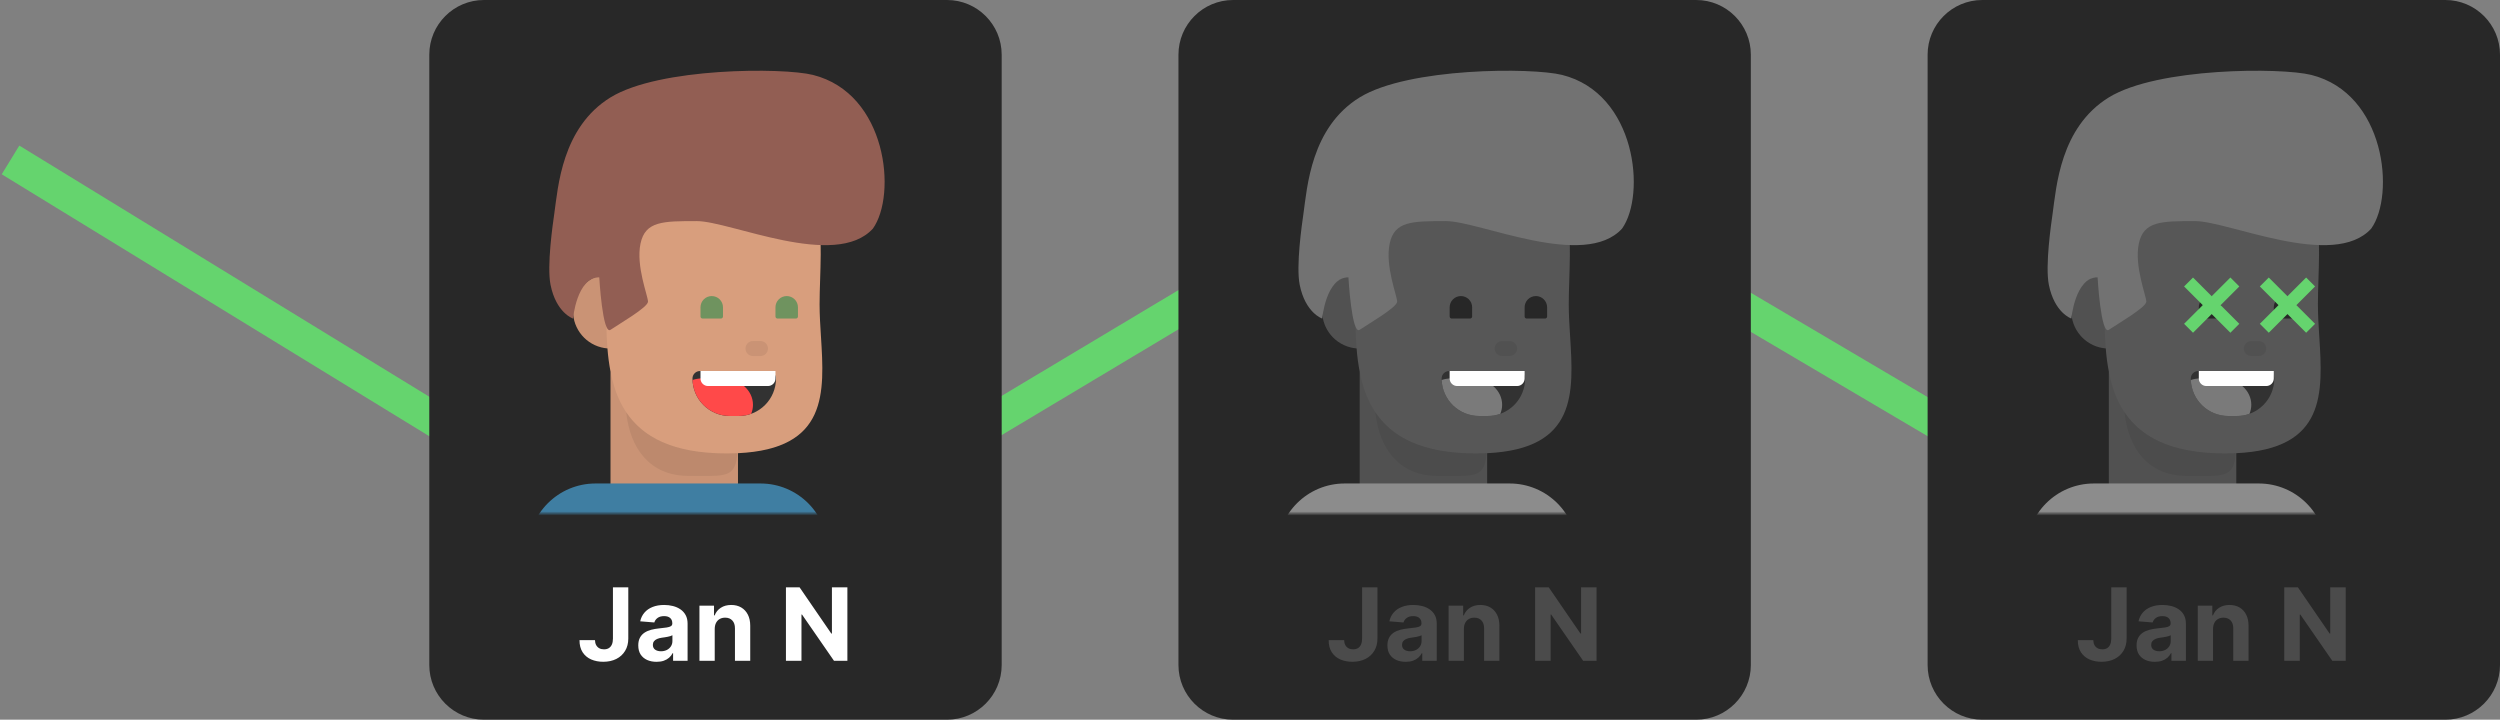 <svg width="594" height="171" viewBox="0 0 594 171" fill="none" xmlns="http://www.w3.org/2000/svg">
<rect x="0" y="0" width="594" height="171" fill="#808080" stroke="none"/>
<path d="M2.5 38L169 140L347 33.5L527.5 140" stroke="#65D46E" stroke-width="8"/>
<path d="M102 13C102 5.82 107.82 0 115 0H225C232.18 0 238 5.82 238 13V158C238 165.18 232.18 171 225 171H115C107.82 171 102 165.18 102 158V13Z" fill="#282828"/>
<mask id="mask0_449_8533" style="mask-type:alpha" maskUnits="userSpaceOnUse" x="113" y="8" width="114" height="114">
<path d="M227 8H113V122H227V8Z" fill="white"/>
</mask>
<g mask="url(#mask0_449_8533)">
<path d="M195.062 79.978C195.899 93.324 196.735 106.672 175.344 107.677V125.333C175.344 125.333 168.854 129.125 160.203 129.125C151.551 129.125 145.062 122.932 145.062 122.932V88.327C144.713 86.494 144.468 84.643 144.328 82.782C142.238 82.611 140.275 81.708 138.785 80.231C137.295 78.754 136.374 76.799 136.185 74.71C135.995 72.621 136.549 70.532 137.749 68.812C138.949 67.091 140.717 65.849 142.743 65.305C140.36 48.333 144.186 31.156 170.002 31.156C195.985 31.156 195.358 50.892 194.862 66.452C194.797 68.491 194.734 70.46 194.734 72.301C194.734 74.8 194.896 77.389 195.06 79.978H195.062Z" fill="#D89E7D"/>
<path d="M144.328 82.784C144.047 79.275 144.047 75.705 144.047 72.303C143.512 69.991 143.076 67.656 142.741 65.306C140.719 65.855 138.955 67.098 137.759 68.818C136.563 70.538 136.011 72.624 136.2 74.71C136.389 76.797 137.308 78.75 138.794 80.226C140.28 81.703 142.239 82.608 144.327 82.784H144.328ZM145.062 88.324V122.926C145.062 122.926 151.551 129.12 160.203 129.12C168.854 129.12 175.343 125.326 175.343 125.326V107.673C174.488 107.713 173.6 107.732 172.675 107.732C153.452 107.732 147.137 98.922 145.062 88.322V88.324Z" fill="black" fill-opacity="0.07"/>
<path d="M175.222 107.679C174.405 107.716 173.557 107.736 172.675 107.736C159.765 107.736 152.677 103.762 148.785 97.939C149.681 106.53 154.417 113.067 163.557 113.067C164.43 113.067 165.239 113.074 165.988 113.079C172.75 113.138 174.756 113.156 175.222 107.681V107.679Z" fill="black" fill-opacity="0.07"/>
<path d="M180.688 81.031H178.906C177.922 81.031 177.125 81.829 177.125 82.812C177.125 83.796 177.922 84.594 178.906 84.594H180.688C181.671 84.594 182.469 83.796 182.469 82.812C182.469 81.829 181.671 81.031 180.688 81.031Z" fill="black" fill-opacity="0.07"/>
<path d="M180.688 114.875H141.5C132.646 114.875 125.469 122.052 125.469 130.906V139.812C125.469 148.666 132.646 155.844 141.5 155.844H180.688C189.541 155.844 196.719 148.666 196.719 139.812V130.906C196.719 122.052 189.541 114.875 180.688 114.875Z" fill="#3F7EA2"/>
<path d="M152.184 57.875C151.064 63.219 153.965 70.312 153.965 71.669C153.965 73.026 146.965 77.057 145.059 78.361C143.155 79.663 142.387 65.892 142.387 65.892C137.043 65.892 136.153 75.689 136.153 75.689C136.153 75.689 132.156 74.371 130.809 67.674C129.901 63.149 131.342 53.265 131.7 50.752C132.59 44.517 133.481 30.267 145.059 23.142C156.637 16.017 186.028 16.017 193.153 17.799C210.776 22.204 213.135 46.274 207.403 54.314C198.496 64.111 173.559 52.533 165.543 52.533C157.528 52.533 153.306 52.533 152.184 57.877V57.875Z" fill="#925E53"/>
<path d="M164.532 89.938C164.532 89.465 164.719 89.012 165.053 88.678C165.388 88.344 165.841 88.156 166.313 88.156H182.597C183.07 88.156 183.523 88.344 183.857 88.678C184.191 89.012 184.378 89.465 184.378 89.938C184.378 92.3 183.44 94.565 181.77 96.235C180.1 97.905 177.834 98.844 175.472 98.844H173.438C171.076 98.844 168.811 97.905 167.14 96.235C165.47 94.565 164.532 92.3 164.532 89.938V89.938Z" fill="#323232"/>
<path d="M178.472 98.324C177.509 98.667 176.495 98.842 175.472 98.84H173.438C171.138 98.84 168.927 97.95 167.268 96.356C165.609 94.763 164.631 92.589 164.539 90.29C165.9 89.782 167.92 89.84 169.913 89.898C170.547 89.916 171.178 89.934 171.783 89.934C175.72 89.934 178.908 92.727 178.908 96.168C178.908 96.927 178.753 97.652 178.472 98.324V98.324Z" fill="#FF4949"/>
<path d="M166.438 88.156H184.25V89.938C184.25 90.41 184.062 90.863 183.728 91.197C183.394 91.531 182.941 91.719 182.469 91.719H168.219C167.746 91.719 167.293 91.531 166.959 91.197C166.625 90.863 166.438 90.41 166.438 89.938V88.156Z" fill="white"/>
<path d="M166.438 73.016C166.438 72.307 166.719 71.627 167.22 71.126C167.721 70.625 168.401 70.344 169.109 70.344C169.818 70.344 170.498 70.625 170.999 71.126C171.5 71.627 171.781 72.307 171.781 73.016V75.201C171.781 75.468 171.564 75.688 171.295 75.688H166.924C166.795 75.688 166.671 75.636 166.58 75.545C166.489 75.454 166.438 75.33 166.438 75.201V73.016V73.016ZM184.25 73.016C184.25 72.307 184.531 71.627 185.033 71.126C185.534 70.625 186.213 70.344 186.922 70.344C187.631 70.344 188.31 70.625 188.811 71.126C189.312 71.627 189.594 72.307 189.594 73.016V75.201C189.594 75.468 189.376 75.688 189.107 75.688H184.736C184.607 75.688 184.484 75.636 184.392 75.545C184.301 75.454 184.25 75.33 184.25 75.201V73.016V73.016Z" fill="#6F935F"/>
</g>
<path d="M145.635 139.545H149.282V151.716C149.282 152.841 149.029 153.818 148.524 154.648C148.024 155.477 147.328 156.116 146.436 156.565C145.544 157.014 144.507 157.239 143.325 157.239C142.274 157.239 141.319 157.054 140.461 156.685C139.609 156.31 138.933 155.741 138.433 154.98C137.933 154.213 137.686 153.25 137.691 152.091H141.365C141.376 152.551 141.47 152.946 141.646 153.276C141.828 153.599 142.075 153.849 142.387 154.026C142.706 154.196 143.081 154.281 143.512 154.281C143.967 154.281 144.35 154.185 144.663 153.991C144.981 153.793 145.223 153.503 145.387 153.122C145.552 152.741 145.635 152.273 145.635 151.716V139.545ZM155.998 157.247C155.163 157.247 154.419 157.102 153.765 156.812C153.112 156.517 152.595 156.082 152.214 155.509C151.839 154.929 151.652 154.207 151.652 153.344C151.652 152.616 151.785 152.006 152.052 151.511C152.319 151.017 152.683 150.619 153.143 150.318C153.603 150.017 154.126 149.79 154.711 149.636C155.302 149.483 155.922 149.375 156.569 149.312C157.331 149.233 157.944 149.159 158.41 149.091C158.876 149.017 159.214 148.909 159.424 148.767C159.635 148.625 159.74 148.415 159.74 148.136V148.085C159.74 147.545 159.569 147.128 159.228 146.832C158.893 146.537 158.416 146.389 157.797 146.389C157.143 146.389 156.623 146.534 156.237 146.824C155.85 147.108 155.595 147.466 155.47 147.898L152.112 147.625C152.282 146.83 152.618 146.142 153.118 145.562C153.618 144.977 154.262 144.528 155.052 144.216C155.848 143.898 156.768 143.739 157.814 143.739C158.541 143.739 159.237 143.824 159.902 143.994C160.572 144.165 161.166 144.429 161.683 144.787C162.206 145.145 162.618 145.605 162.919 146.168C163.22 146.724 163.37 147.392 163.37 148.17V157H159.927V155.185H159.825C159.615 155.594 159.333 155.955 158.981 156.267C158.629 156.574 158.206 156.815 157.711 156.991C157.217 157.162 156.646 157.247 155.998 157.247ZM157.038 154.741C157.572 154.741 158.044 154.636 158.453 154.426C158.862 154.21 159.183 153.92 159.416 153.557C159.649 153.193 159.765 152.781 159.765 152.321V150.932C159.652 151.006 159.495 151.074 159.297 151.136C159.103 151.193 158.885 151.247 158.64 151.298C158.396 151.344 158.152 151.386 157.907 151.426C157.663 151.46 157.441 151.491 157.243 151.52C156.816 151.582 156.444 151.682 156.126 151.818C155.808 151.955 155.561 152.139 155.385 152.372C155.208 152.599 155.12 152.884 155.12 153.224C155.12 153.719 155.299 154.097 155.657 154.358C156.021 154.614 156.481 154.741 157.038 154.741ZM169.818 149.432V157H166.187V143.909H169.647V146.219H169.801C170.091 145.457 170.576 144.855 171.258 144.412C171.94 143.963 172.767 143.739 173.738 143.739C174.647 143.739 175.44 143.938 176.116 144.335C176.792 144.733 177.318 145.301 177.693 146.04C178.068 146.773 178.255 147.648 178.255 148.665V157H174.625V149.312C174.63 148.511 174.426 147.886 174.011 147.438C173.596 146.983 173.025 146.756 172.298 146.756C171.809 146.756 171.377 146.861 171.002 147.071C170.633 147.281 170.343 147.588 170.133 147.991C169.929 148.389 169.824 148.869 169.818 149.432ZM201.339 139.545V157H198.152L190.558 146.014H190.43V157H186.74V139.545H189.978L197.512 150.523H197.666V139.545H201.339Z" fill="white"/>
<path d="M280 13C280 5.82 285.82 0 293 0H403C410.18 0 416 5.82 416 13V158C416 165.18 410.18 171 403 171H293C285.82 171 280 165.18 280 158V13Z" fill="#282828"/>
<mask id="mask1_449_8533" style="mask-type:alpha" maskUnits="userSpaceOnUse" x="291" y="8" width="114" height="114">
<path d="M405 8H291V122H405V8Z" fill="white"/>
</mask>
<g mask="url(#mask1_449_8533)">
<path d="M373.062 79.978C373.899 93.324 374.735 106.672 353.344 107.677V125.333C353.344 125.333 346.855 129.125 338.203 129.125C329.552 129.125 323.063 122.932 323.063 122.932V88.327C322.714 86.494 322.468 84.643 322.329 82.782C320.238 82.611 318.275 81.708 316.785 80.231C315.295 78.754 314.375 76.799 314.185 74.71C313.996 72.621 314.55 70.532 315.749 68.812C316.949 67.091 318.718 65.849 320.743 65.305C318.36 48.333 322.186 31.156 348.002 31.156C373.985 31.156 373.358 50.892 372.863 66.452C372.797 68.491 372.734 70.46 372.734 72.301C372.734 74.8 372.897 77.389 373.06 79.978H373.062Z" fill="#575757"/>
<path d="M322.329 82.784C322.047 79.275 322.047 75.705 322.047 72.303C321.512 69.991 321.077 67.656 320.741 65.306C318.72 65.855 316.956 67.098 315.759 68.818C314.563 70.538 314.011 72.624 314.2 74.71C314.39 76.797 315.308 78.75 316.794 80.226C318.28 81.703 320.239 82.608 322.327 82.784H322.329ZM323.062 88.324V122.926C323.062 122.926 329.552 129.12 338.203 129.12C346.855 129.12 353.344 125.326 353.344 125.326V107.673C352.489 107.713 351.6 107.732 350.675 107.732C331.452 107.732 325.138 98.922 323.062 88.322V88.324Z" fill="black" fill-opacity="0.07"/>
<path d="M353.223 107.679C352.405 107.716 351.557 107.736 350.676 107.736C337.765 107.736 330.677 103.762 326.785 97.939C327.681 106.53 332.418 113.067 341.557 113.067C342.43 113.067 343.239 113.074 343.989 113.079C350.75 113.138 352.756 113.156 353.223 107.681V107.679Z" fill="black" fill-opacity="0.07"/>
<path d="M358.688 81.031H356.906C355.922 81.031 355.125 81.829 355.125 82.812C355.125 83.796 355.922 84.594 356.906 84.594H358.688C359.671 84.594 360.469 83.796 360.469 82.812C360.469 81.829 359.671 81.031 358.688 81.031Z" fill="black" fill-opacity="0.07"/>
<path d="M358.688 114.875H319.5C310.646 114.875 303.469 122.052 303.469 130.906V139.812C303.469 148.666 310.646 155.844 319.5 155.844H358.688C367.541 155.844 374.719 148.666 374.719 139.812V130.906C374.719 122.052 367.541 114.875 358.688 114.875Z" fill="#8C8C8C"/>
<path d="M330.184 57.875C329.064 63.219 331.965 70.312 331.965 71.669C331.965 73.026 324.965 77.057 323.059 78.361C321.155 79.663 320.387 65.892 320.387 65.892C315.043 65.892 314.153 75.689 314.153 75.689C314.153 75.689 310.156 74.371 308.809 67.674C307.901 63.149 309.342 53.265 309.7 50.752C310.59 44.517 311.481 30.267 323.059 23.142C334.637 16.017 364.028 16.017 371.153 17.799C388.776 22.204 391.135 46.274 385.403 54.314C376.496 64.111 351.559 52.533 343.543 52.533C335.528 52.533 331.306 52.533 330.184 57.877V57.875Z" fill="#727272"/>
<path d="M342.531 89.938C342.531 89.465 342.719 89.012 343.053 88.678C343.387 88.344 343.84 88.156 344.313 88.156H360.597C361.069 88.156 361.522 88.344 361.856 88.678C362.191 89.012 362.378 89.465 362.378 89.938C362.378 92.3 361.44 94.565 359.77 96.235C358.099 97.905 355.834 98.844 353.472 98.844H351.438C349.076 98.844 346.81 97.905 345.14 96.235C343.47 94.565 342.531 92.3 342.531 89.938V89.938Z" fill="#323232"/>
<path d="M356.472 98.324C355.509 98.667 354.494 98.842 353.472 98.84H351.438C349.137 98.84 346.926 97.95 345.267 96.356C343.608 94.763 342.631 92.589 342.539 90.29C343.899 89.782 345.919 89.84 347.913 89.898C348.547 89.916 349.177 89.934 349.783 89.934C353.719 89.934 356.908 92.727 356.908 96.168C356.908 96.927 356.753 97.652 356.472 98.324V98.324Z" fill="#7A7A7A"/>
<path d="M344.438 88.156H362.25V89.938C362.25 90.41 362.062 90.863 361.728 91.197C361.394 91.531 360.941 91.719 360.469 91.719H346.219C345.746 91.719 345.293 91.531 344.959 91.197C344.625 90.863 344.438 90.41 344.438 89.938V88.156Z" fill="white"/>
<path d="M344.438 73.016C344.438 72.307 344.719 71.627 345.22 71.126C345.721 70.625 346.401 70.344 347.109 70.344C347.818 70.344 348.498 70.625 348.999 71.126C349.5 71.627 349.781 72.307 349.781 73.016V75.201C349.781 75.468 349.564 75.688 349.295 75.688H344.924C344.795 75.688 344.671 75.636 344.58 75.545C344.489 75.454 344.438 75.33 344.438 75.201V73.016V73.016ZM362.25 73.016C362.25 72.307 362.531 71.627 363.033 71.126C363.534 70.625 364.213 70.344 364.922 70.344C365.631 70.344 366.31 70.625 366.811 71.126C367.312 71.627 367.594 72.307 367.594 73.016V75.201C367.594 75.468 367.376 75.688 367.107 75.688H362.736C362.607 75.688 362.484 75.636 362.392 75.545C362.301 75.454 362.25 75.33 362.25 75.201V73.016V73.016Z" fill="#272727"/>
</g>
<path d="M323.635 139.545H327.282V151.716C327.282 152.841 327.029 153.818 326.524 154.648C326.024 155.477 325.328 156.116 324.436 156.565C323.544 157.014 322.507 157.239 321.325 157.239C320.274 157.239 319.319 157.054 318.461 156.685C317.609 156.31 316.933 155.741 316.433 154.98C315.933 154.213 315.686 153.25 315.691 152.091H319.365C319.376 152.551 319.47 152.946 319.646 153.276C319.828 153.599 320.075 153.849 320.387 154.026C320.706 154.196 321.081 154.281 321.512 154.281C321.967 154.281 322.35 154.185 322.663 153.991C322.981 153.793 323.223 153.503 323.387 153.122C323.552 152.741 323.635 152.273 323.635 151.716V139.545ZM333.998 157.247C333.163 157.247 332.419 157.102 331.765 156.812C331.112 156.517 330.595 156.082 330.214 155.509C329.839 154.929 329.652 154.207 329.652 153.344C329.652 152.616 329.785 152.006 330.052 151.511C330.319 151.017 330.683 150.619 331.143 150.318C331.603 150.017 332.126 149.79 332.711 149.636C333.302 149.483 333.922 149.375 334.569 149.312C335.331 149.233 335.944 149.159 336.41 149.091C336.876 149.017 337.214 148.909 337.424 148.767C337.635 148.625 337.74 148.415 337.74 148.136V148.085C337.74 147.545 337.569 147.128 337.228 146.832C336.893 146.537 336.416 146.389 335.797 146.389C335.143 146.389 334.623 146.534 334.237 146.824C333.85 147.108 333.595 147.466 333.47 147.898L330.112 147.625C330.282 146.83 330.618 146.142 331.118 145.562C331.618 144.977 332.262 144.528 333.052 144.216C333.848 143.898 334.768 143.739 335.814 143.739C336.541 143.739 337.237 143.824 337.902 143.994C338.572 144.165 339.166 144.429 339.683 144.787C340.206 145.145 340.618 145.605 340.919 146.168C341.22 146.724 341.37 147.392 341.37 148.17V157H337.927V155.185H337.825C337.615 155.594 337.333 155.955 336.981 156.267C336.629 156.574 336.206 156.815 335.711 156.991C335.217 157.162 334.646 157.247 333.998 157.247ZM335.038 154.741C335.572 154.741 336.044 154.636 336.453 154.426C336.862 154.21 337.183 153.92 337.416 153.557C337.649 153.193 337.765 152.781 337.765 152.321V150.932C337.652 151.006 337.495 151.074 337.297 151.136C337.103 151.193 336.885 151.247 336.64 151.298C336.396 151.344 336.152 151.386 335.907 151.426C335.663 151.46 335.441 151.491 335.243 151.52C334.816 151.582 334.444 151.682 334.126 151.818C333.808 151.955 333.561 152.139 333.385 152.372C333.208 152.599 333.12 152.884 333.12 153.224C333.12 153.719 333.299 154.097 333.657 154.358C334.021 154.614 334.481 154.741 335.038 154.741ZM347.818 149.432V157H344.187V143.909H347.647V146.219H347.801C348.091 145.457 348.576 144.855 349.258 144.412C349.94 143.963 350.767 143.739 351.738 143.739C352.647 143.739 353.44 143.938 354.116 144.335C354.792 144.733 355.318 145.301 355.693 146.04C356.068 146.773 356.255 147.648 356.255 148.665V157H352.625V149.312C352.63 148.511 352.426 147.886 352.011 147.438C351.596 146.983 351.025 146.756 350.298 146.756C349.809 146.756 349.377 146.861 349.002 147.071C348.633 147.281 348.343 147.588 348.133 147.991C347.929 148.389 347.824 148.869 347.818 149.432ZM379.339 139.545V157H376.152L368.558 146.014H368.43V157H364.74V139.545H367.978L375.512 150.523H375.666V139.545H379.339Z" fill="#4B4B4B"/>
<path d="M458 13C458 5.82 463.82 0 471 0H581C588.18 0 594 5.82 594 13V158C594 165.18 588.18 171 581 171H471C463.82 171 458 165.18 458 158V13Z" fill="#282828"/>
<mask id="mask2_449_8533" style="mask-type:alpha" maskUnits="userSpaceOnUse" x="469" y="8" width="114" height="114">
<path d="M583 8H469V122H583V8Z" fill="white"/>
</mask>
<g mask="url(#mask2_449_8533)">
<path d="M551.062 79.978C551.899 93.324 552.735 106.672 531.344 107.677V125.333C531.344 125.333 524.855 129.125 516.203 129.125C507.552 129.125 501.063 122.932 501.063 122.932V88.327C500.714 86.494 500.468 84.643 500.329 82.782C498.238 82.611 496.275 81.708 494.785 80.231C493.295 78.754 492.375 76.799 492.185 74.71C491.996 72.621 492.55 70.532 493.749 68.812C494.949 67.091 496.718 65.849 498.743 65.305C496.36 48.333 500.186 31.156 526.002 31.156C551.985 31.156 551.358 50.892 550.863 66.452C550.797 68.491 550.734 70.46 550.734 72.301C550.734 74.8 550.897 77.389 551.06 79.978H551.062Z" fill="#575757"/>
<path d="M500.329 82.784C500.047 79.275 500.047 75.705 500.047 72.303C499.512 69.991 499.077 67.656 498.741 65.306C496.72 65.855 494.956 67.098 493.759 68.818C492.563 70.538 492.011 72.624 492.2 74.71C492.39 76.797 493.308 78.75 494.794 80.226C496.28 81.703 498.239 82.608 500.327 82.784H500.329ZM501.062 88.324V122.926C501.062 122.926 507.552 129.12 516.203 129.12C524.855 129.12 531.344 125.326 531.344 125.326V107.673C530.489 107.713 529.6 107.732 528.675 107.732C509.452 107.732 503.138 98.922 501.062 88.322V88.324Z" fill="black" fill-opacity="0.07"/>
<path d="M531.223 107.679C530.405 107.716 529.557 107.736 528.676 107.736C515.765 107.736 508.677 103.762 504.785 97.939C505.681 106.53 510.418 113.067 519.557 113.067C520.43 113.067 521.239 113.074 521.989 113.079C528.75 113.138 530.756 113.156 531.223 107.681V107.679Z" fill="black" fill-opacity="0.07"/>
<path d="M536.688 81.031H534.906C533.922 81.031 533.125 81.829 533.125 82.812C533.125 83.796 533.922 84.594 534.906 84.594H536.688C537.671 84.594 538.469 83.796 538.469 82.812C538.469 81.829 537.671 81.031 536.688 81.031Z" fill="black" fill-opacity="0.07"/>
<path d="M536.688 114.875H497.5C488.646 114.875 481.469 122.052 481.469 130.906V139.812C481.469 148.666 488.646 155.844 497.5 155.844H536.688C545.541 155.844 552.719 148.666 552.719 139.812V130.906C552.719 122.052 545.541 114.875 536.688 114.875Z" fill="#8C8C8C"/>
<path d="M508.184 57.875C507.064 63.219 509.965 70.312 509.965 71.669C509.965 73.026 502.965 77.057 501.059 78.361C499.155 79.663 498.387 65.892 498.387 65.892C493.043 65.892 492.153 75.689 492.153 75.689C492.153 75.689 488.156 74.371 486.809 67.674C485.901 63.149 487.342 53.265 487.7 50.752C488.59 44.517 489.481 30.267 501.059 23.142C512.637 16.017 542.028 16.017 549.153 17.799C566.776 22.204 569.135 46.274 563.403 54.314C554.496 64.111 529.559 52.533 521.543 52.533C513.528 52.533 509.306 52.533 508.184 57.877V57.875Z" fill="#727272"/>
<path d="M520.531 89.938C520.531 89.465 520.719 89.012 521.053 88.678C521.387 88.344 521.84 88.156 522.313 88.156H538.597C539.069 88.156 539.522 88.344 539.856 88.678C540.191 89.012 540.378 89.465 540.378 89.938C540.378 92.3 539.44 94.565 537.77 96.235C536.099 97.905 533.834 98.844 531.472 98.844H529.438C527.076 98.844 524.81 97.905 523.14 96.235C521.47 94.565 520.531 92.3 520.531 89.938V89.938Z" fill="#323232"/>
<path d="M534.472 98.324C533.509 98.667 532.494 98.842 531.472 98.84H529.438C527.137 98.84 524.926 97.95 523.267 96.356C521.608 94.763 520.631 92.589 520.539 90.29C521.899 89.782 523.919 89.84 525.913 89.898C526.547 89.916 527.177 89.934 527.783 89.934C531.719 89.934 534.908 92.727 534.908 96.168C534.908 96.927 534.753 97.652 534.472 98.324V98.324Z" fill="#7A7A7A"/>
<path d="M522.438 88.156H540.25V89.938C540.25 90.41 540.062 90.863 539.728 91.197C539.394 91.531 538.941 91.719 538.469 91.719H524.219C523.746 91.719 523.293 91.531 522.959 91.197C522.625 90.863 522.438 90.41 522.438 89.938V88.156Z" fill="white"/>
<path d="M522.438 73.016C522.438 72.307 522.719 71.627 523.22 71.126C523.721 70.625 524.401 70.344 525.109 70.344C525.818 70.344 526.498 70.625 526.999 71.126C527.5 71.627 527.781 72.307 527.781 73.016V75.201C527.781 75.468 527.564 75.688 527.295 75.688H522.924C522.795 75.688 522.671 75.636 522.58 75.545C522.489 75.454 522.438 75.33 522.438 75.201V73.016V73.016ZM540.25 73.016C540.25 72.307 540.531 71.627 541.033 71.126C541.534 70.625 542.213 70.344 542.922 70.344C543.631 70.344 544.31 70.625 544.811 71.126C545.312 71.627 545.594 72.307 545.594 73.016V75.201C545.594 75.468 545.376 75.688 545.107 75.688H540.736C540.607 75.688 540.484 75.636 540.392 75.545C540.301 75.454 540.25 75.33 540.25 75.201V73.016V73.016Z" fill="#272727"/>
</g>
<path d="M501.635 139.545H505.282V151.716C505.282 152.841 505.029 153.818 504.524 154.648C504.024 155.477 503.328 156.116 502.436 156.565C501.544 157.014 500.507 157.239 499.325 157.239C498.274 157.239 497.319 157.054 496.461 156.685C495.609 156.31 494.933 155.741 494.433 154.98C493.933 154.213 493.686 153.25 493.691 152.091H497.365C497.376 152.551 497.47 152.946 497.646 153.276C497.828 153.599 498.075 153.849 498.387 154.026C498.706 154.196 499.081 154.281 499.512 154.281C499.967 154.281 500.35 154.185 500.663 153.991C500.981 153.793 501.223 153.503 501.387 153.122C501.552 152.741 501.635 152.273 501.635 151.716V139.545ZM511.998 157.247C511.163 157.247 510.419 157.102 509.765 156.812C509.112 156.517 508.595 156.082 508.214 155.509C507.839 154.929 507.652 154.207 507.652 153.344C507.652 152.616 507.785 152.006 508.052 151.511C508.319 151.017 508.683 150.619 509.143 150.318C509.603 150.017 510.126 149.79 510.711 149.636C511.302 149.483 511.922 149.375 512.569 149.312C513.331 149.233 513.944 149.159 514.41 149.091C514.876 149.017 515.214 148.909 515.424 148.767C515.635 148.625 515.74 148.415 515.74 148.136V148.085C515.74 147.545 515.569 147.128 515.228 146.832C514.893 146.537 514.416 146.389 513.797 146.389C513.143 146.389 512.623 146.534 512.237 146.824C511.85 147.108 511.595 147.466 511.47 147.898L508.112 147.625C508.282 146.83 508.618 146.142 509.118 145.562C509.618 144.977 510.262 144.528 511.052 144.216C511.848 143.898 512.768 143.739 513.814 143.739C514.541 143.739 515.237 143.824 515.902 143.994C516.572 144.165 517.166 144.429 517.683 144.787C518.206 145.145 518.618 145.605 518.919 146.168C519.22 146.724 519.37 147.392 519.37 148.17V157H515.927V155.185H515.825C515.615 155.594 515.333 155.955 514.981 156.267C514.629 156.574 514.206 156.815 513.711 156.991C513.217 157.162 512.646 157.247 511.998 157.247ZM513.038 154.741C513.572 154.741 514.044 154.636 514.453 154.426C514.862 154.21 515.183 153.92 515.416 153.557C515.649 153.193 515.765 152.781 515.765 152.321V150.932C515.652 151.006 515.495 151.074 515.297 151.136C515.103 151.193 514.885 151.247 514.64 151.298C514.396 151.344 514.152 151.386 513.907 151.426C513.663 151.46 513.441 151.491 513.243 151.52C512.816 151.582 512.444 151.682 512.126 151.818C511.808 151.955 511.561 152.139 511.385 152.372C511.208 152.599 511.12 152.884 511.12 153.224C511.12 153.719 511.299 154.097 511.657 154.358C512.021 154.614 512.481 154.741 513.038 154.741ZM525.818 149.432V157H522.187V143.909H525.647V146.219H525.801C526.091 145.457 526.576 144.855 527.258 144.412C527.94 143.963 528.767 143.739 529.738 143.739C530.647 143.739 531.44 143.938 532.116 144.335C532.792 144.733 533.318 145.301 533.693 146.04C534.068 146.773 534.255 147.648 534.255 148.665V157H530.625V149.312C530.63 148.511 530.426 147.886 530.011 147.438C529.596 146.983 529.025 146.756 528.298 146.756C527.809 146.756 527.377 146.861 527.002 147.071C526.633 147.281 526.343 147.588 526.133 147.991C525.929 148.389 525.824 148.869 525.818 149.432ZM557.339 139.545V157H554.152L546.558 146.014H546.43V157H542.74V139.545H545.978L553.512 150.523H553.666V139.545H557.339Z" fill="#4B4B4B"/>
<path d="M520 67L525.5 72.5M531 78L525.5 72.5M525.5 72.5L531 67L520 78" stroke="#65D46E" stroke-width="3"/>
<path d="M538 67L543.5 72.5M549 78L543.5 72.5M543.5 72.5L549 67L538 78" stroke="#65D46E" stroke-width="3"/>
</svg>
